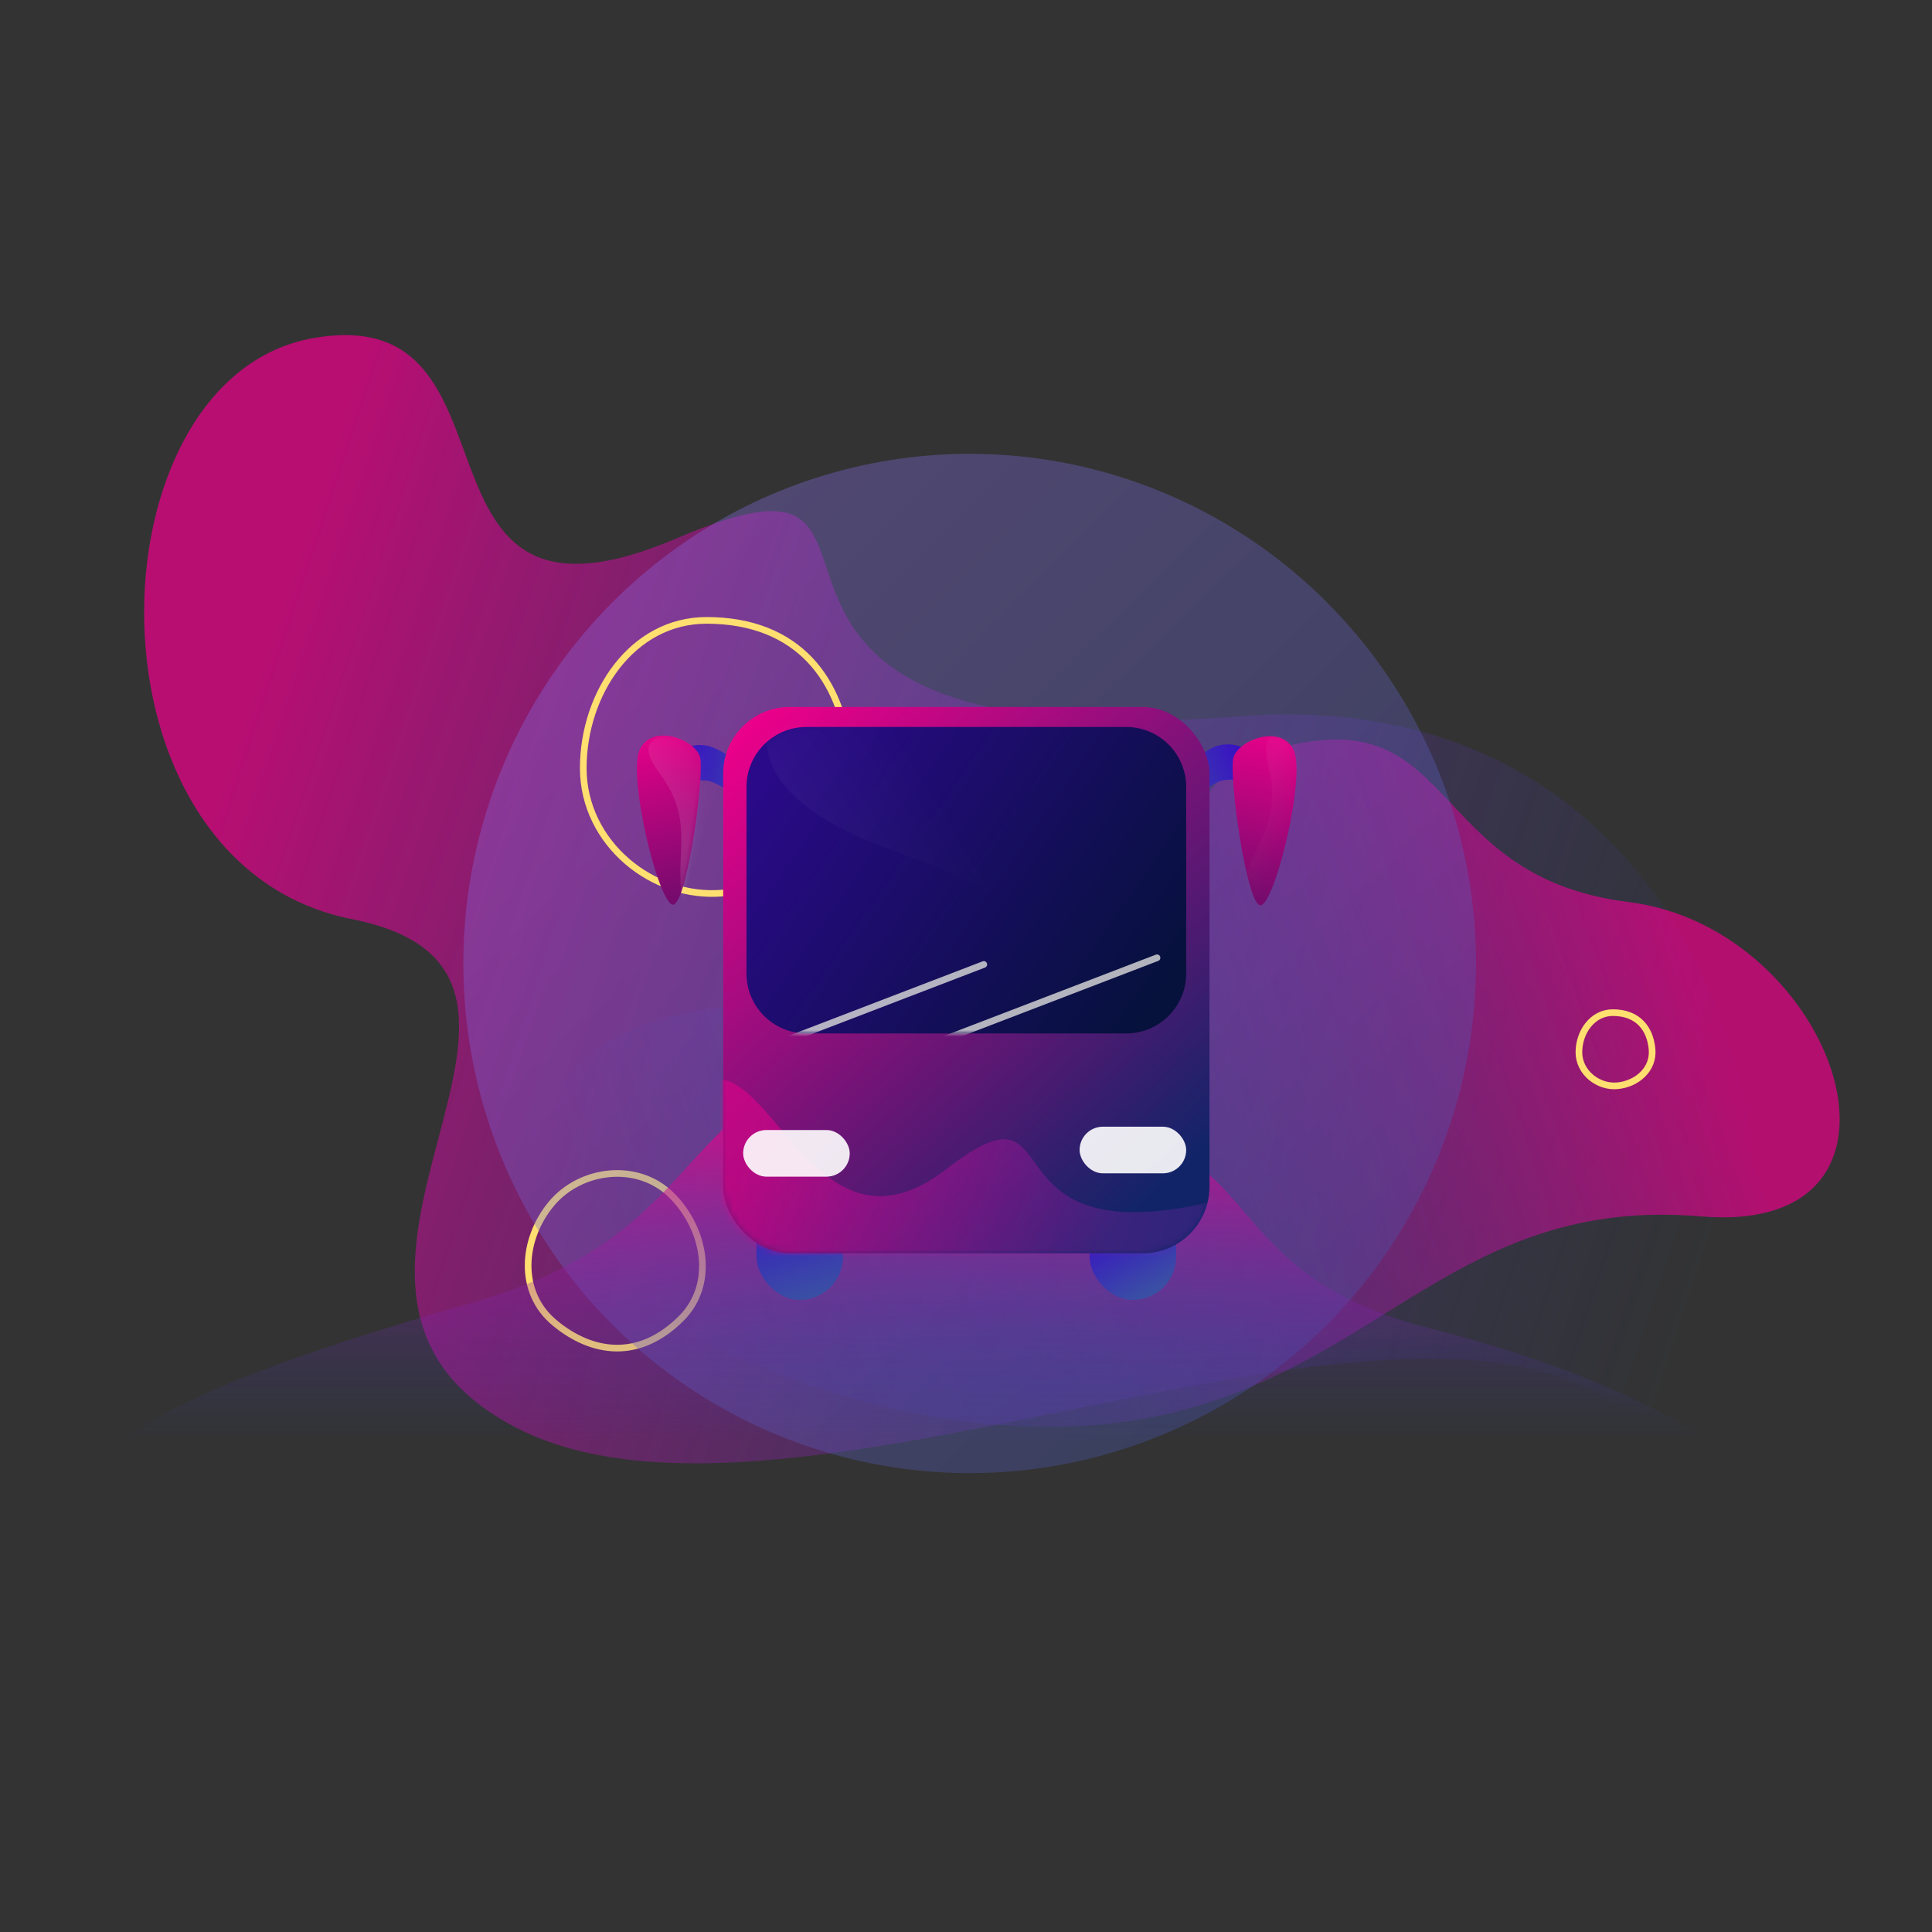 <svg width="290" height="290" xmlns="http://www.w3.org/2000/svg" xmlns:xlink="http://www.w3.org/1999/xlink"><rect width="100%" height="100%" fill="#333333" stroke="none"/><defs><linearGradient x1="8.521%" y1="28.852%" x2="90.898%" y2="69.867%" id="a"><stop stop-color="#EA008A" offset="0%"/><stop stop-color="#2346CE" stop-opacity="0" offset="100%"/></linearGradient><linearGradient x1="84.423%" y1="45.758%" x2="7.244%" y2="59.468%" id="b"><stop stop-color="#EA008A" offset="0%"/><stop stop-color="#2346CE" stop-opacity="0" offset="100%"/></linearGradient><linearGradient x1=".651%" y1="0%" x2="99.349%" y2="100%" id="c"><stop stop-color="#9675F7" offset="0%"/><stop stop-color="#3A50A4" offset="100%"/></linearGradient><linearGradient x1="59.059%" y1="21.366%" x2="59.059%" y2="69.604%" id="d"><stop stop-color="#EA008A" offset="0%"/><stop stop-color="#2346CE" stop-opacity="0" offset="100%"/></linearGradient><linearGradient x1="0%" y1="36.841%" y2="53.993%" id="e"><stop stop-color="#3808C7" offset="0%"/><stop stop-color="#3A50A4" offset="100%"/></linearGradient><linearGradient x1="42%" y1="0%" x2="58%" y2="100%" id="g"><stop stop-color="#EA008A" offset="0%"/><stop stop-color="#760B6D" offset="100%"/></linearGradient><path d="M.456 3.265c1.483-4.053 7.987-2.439 9.064 0 1.077 2.44 1.164 22.53-.987 22.53-2.15 0-9.56-18.477-8.077-22.53z" id="f"/><linearGradient x1="60.277%" y1="9.25%" x2="50.964%" y2="19.899%" id="h"><stop stop-color="#FFF" offset="0%"/><stop stop-color="#FFF" stop-opacity="0" offset="100%"/></linearGradient><linearGradient x1="50%" y1="43.699%" x2="56.52%" y2="100%" id="j"><stop stop-color="#3808C7" offset="0%"/><stop stop-color="#3A50A4" offset="100%"/></linearGradient><linearGradient x1="47.268%" y1="55.932%" x2="56.52%" y2="100%" id="k"><stop stop-color="#3808C7" offset="0%"/><stop stop-color="#3A50A4" offset="100%"/></linearGradient><linearGradient x1="10.373%" y1="0%" x2="85.116%" y2="91.809%" id="m"><stop stop-color="#EA008A" offset="0%"/><stop stop-color="#122468" offset="100%"/></linearGradient><rect id="l" width="73" height="82" rx="10"/><linearGradient x1="8.521%" y1="40.826%" x2="90.898%" y2="58.618%" id="n"><stop stop-color="#EA008A" offset="0%"/><stop stop-color="#2346CE" stop-opacity="0" offset="100%"/></linearGradient><linearGradient x1="0%" y1="25.712%" y2="74.288%" id="q"><stop stop-color="#2A0A88" offset="0%"/><stop stop-color="#06113C" offset="100%"/></linearGradient><path d="M9.5 0h48a9 9 0 0 1 9 9v28a9 9 0 0 1-9 9h-48a9 9 0 0 1-9-9V9a9 9 0 0 1 9-9z" id="p"/><linearGradient x1="6.992%" y1="46.913%" x2="18.919%" y2="41.913%" id="r"><stop stop-color="#FFF" offset="0%"/><stop stop-color="#FFF" stop-opacity="0" offset="100%"/></linearGradient><path d="M.456 3.265c1.483-4.053 7.987-2.439 9.064 0 1.077 2.44 1.164 22.53-.987 22.53-2.15 0-9.56-18.477-8.077-22.53z" id="t"/><linearGradient x1="12.438%" y1="28.33%" x2="30.791%" y2="9.723%" id="u"><stop stop-color="#FFF" offset="0%"/><stop stop-color="#FFF" stop-opacity="0" offset="100%"/></linearGradient></defs><g fill="none" fill-rule="evenodd"><path d="M54.018 20.819c34.266 1.115 1.029 49.89 47.344 40.709 46.315-9.182-14.362 31.427 77.141 43.761 91.503 12.335 63.047 139.1 31.807 111.021-31.24-28.078-126.729-.768-160.83-29.529-34.102-28.761 31.044-62.76-7.84-79.453-38.884-16.692-21.887-87.624 12.378-86.51z" fill="url(#a)" opacity=".726" transform="rotate(-12 192.972 69.496)"/><path d="M83.295 198.603c5.623 4.636 12.643 5.613 18.97-.714 5.119-5.118 3.614-13.395-1.444-18.453-5.059-5.058-13.659-4.027-18.056 1.254-4.396 5.28-5.093 13.277.53 17.913z" stroke="#FFDF70"/><path d="M232.442 123.396c-31.325-3.888-25.09-31.832-54.442-22.5-29.353 9.333 11.819 65.15-45.09 44.492-56.908-20.657-75.657 14.54-59.15 30.356 16.506 15.816 55.701 31.85 88.62 24.68 32.918-7.168 44.706-32.9 80.91-29.839 36.206 3.062 20.478-43.3-10.848-47.189z" fill="url(#b)" opacity=".697" transform="translate(12 12)"/><path d="M247.977 157.461c-.295-3.069-2.103-5.461-5.889-5.461-3.062 0-5.088 2.926-5.088 5.953 0 3.026 2.881 5.29 5.776 5.026 2.896-.265 5.496-2.449 5.201-5.518z" stroke="#FFDF70"/><g transform="translate(69.55 68.121)"><ellipse fill="url(#c)" opacity=".34" cx="76" cy="76.5" rx="76" ry="76.5"/><path d="M57.917 45.356C56.843 33.917 50.269 25 36.502 25 25.367 25 18 35.907 18 47.187c0 11.28 10.477 19.72 21.005 18.735 10.528-.986 19.985-9.127 18.912-20.566z" stroke="#FFDF70"/></g><path d="M151.935 157.121c-27.026-3.353-12.56-18.049-37.884-10C88.727 155.17 93 173.695 59 183.5c-34 9.805-83.969 25.818-42.162 41.44 20.98 7.84 195.072 1.031 223.472-5.152 28.4-6.183-4.31-24.018-37.31-32.308s-24.04-27.006-51.065-30.359z" fill="url(#d)" opacity=".603" transform="translate(12 12)"/><path d="M87.698 104.05A5.561 5.561 0 0 1 94.44 100c1.149.286 3.873 1.856 8.173 4.708a3.562 3.562 0 0 1 1.487 3.83 1.678 1.678 0 0 1-2.61.956c-3.545-2.555-5.896-3.976-7.05-4.264-1.047-.26-2.757 0-5.13.78a1.33 1.33 0 0 1-1.705-1.584l.093-.375z" fill="url(#e)" transform="translate(12 12)"/><path d="M5.46 6.14a5.561 5.561 0 0 1 6.74-4.051c1.15.287 3.874 1.856 8.174 4.708a3.562 3.562 0 0 1 1.487 3.83 1.678 1.678 0 0 1-2.61.956c-3.545-2.554-5.896-3.976-7.05-4.264-1.047-.26-2.757 0-5.13.78a1.33 1.33 0 0 1-1.705-1.584l.093-.375z" fill="url(#e)" transform="scale(-1 1) rotate(8 -871.9 -1333.01)"/><g transform="scale(-1 1) rotate(8 -877.584 -1333.407)"><mask id="i" fill="#fff"><use xlink:href="#f"/></mask><use fill="url(#g)" xlink:href="#f"/><path d="M-7.219 9.572c2.805-5.944 12.773-14.415 11.72-4.23-1.053 10.186 5.858 12.118 7.601 20.864 1.744 8.746-2.848 20.431-7.242 25.822-4.393 5.39-13.83 2.02-7.875-14.811 5.956-16.83-8.84-12.144-11.192-19.79-2.353-7.647 4.183-1.911 6.988-7.855z" fill="url(#h)" opacity=".202" mask="url(#i)"/></g><g transform="translate(108.55 106.121)"><rect fill="url(#j)" x="5" y="53" width="13" height="36" rx="6.5"/><rect fill="url(#k)" x="55" y="53" width="13" height="36" rx="6.5"/><mask id="o" fill="#fff"><use xlink:href="#l"/></mask><use fill="url(#m)" xlink:href="#l"/><path d="M-5.358 58.483C5.952 45.54 12.117 85.91 33.471 69.387s1.21 19.092 51.75 1.342S140.453 94 123.853 107.095c-16.6 13.094-52.632 38.283-78.09 33.089-25.456-5.195-5.906-34.839-30.521-32.892-24.615 1.946-31.91-35.868-20.6-48.81z" fill="url(#n)" opacity=".746" mask="url(#o)"/></g><g transform="translate(111.55 169.121)" fill="#FFF" opacity=".901"><rect y=".5" width="16" height="7" rx="3.5"/><rect x="50.5" width="16" height="7" rx="3.5"/></g><g transform="translate(111.55 109.121)"><mask id="s" fill="#fff"><use xlink:href="#p"/></mask><use fill="url(#q)" opacity=".685" xlink:href="#p"/><path d="M56.174-27.493c30.737-.583 11.169-43.818 44.201-16.323 33.033 27.496-4.941 87.587 79.925 95.35 84.865 7.764 90.254 59.688 60.36 68.983-29.895 9.295-89.316 6.071-128.133-20.89C73.71 72.668 72.258 35.788 23.684 19c-48.575-16.786 1.752-45.91 32.49-46.493z" fill="url(#r)" opacity=".242" mask="url(#s)"/><path d="M26.467 47.797L61.943 34.18a.5.5 0 0 1 .358.934L26.825 48.73a.5.5 0 1 1-.358-.934zm-26 1L35.943 35.18a.5.5 0 0 1 .358.934L.825 49.73a.5.5 0 1 1-.358-.934z" fill="#D8D8D8" opacity=".903" mask="url(#s)"/></g><g transform="rotate(8 -731.814 741.693)"><mask id="v" fill="#fff"><use xlink:href="#t"/></mask><use fill="url(#g)" xlink:href="#t"/><path d="M15.58 2.397C21.5 5.25 22.97-3.32 25.952 4.103c2.984 7.423-11.463 13.092 3.756 22.424 15.22 9.332 10.007 17.89 3.2 16.466-6.806-1.425-17.728-7.616-21.877-15.51-4.149-7.894.006-13.745-7.223-20.998C-3.419-.768 9.66-.458 15.58 2.397z" fill="url(#u)" opacity=".35" mask="url(#v)"/></g></g></svg>